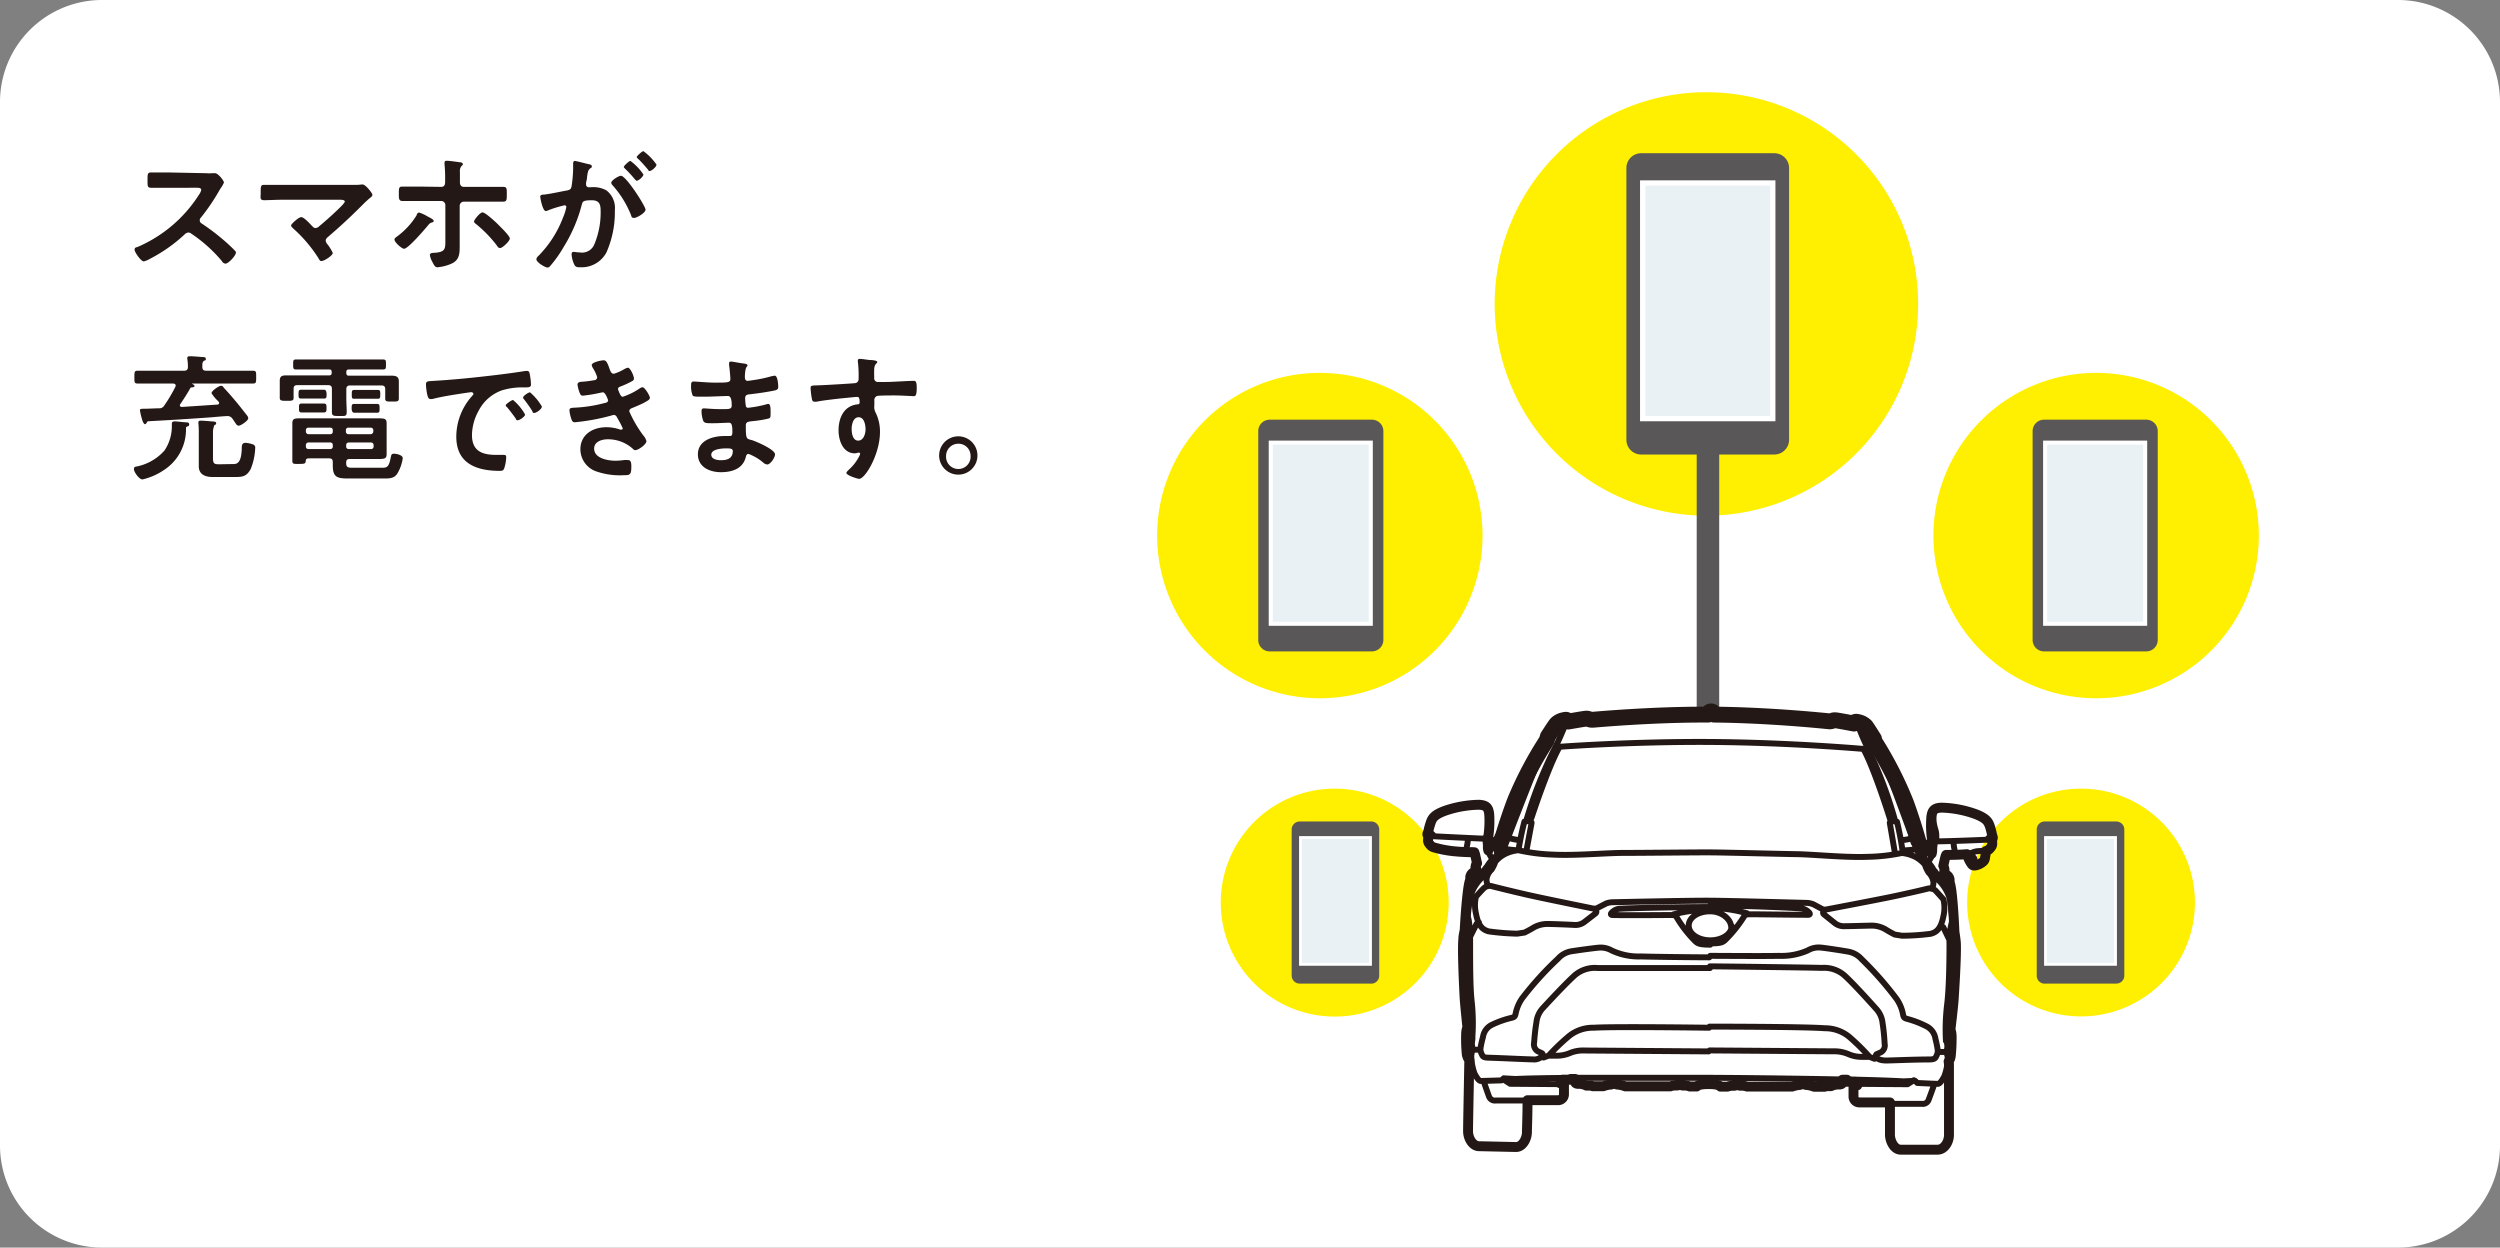<svg xmlns="http://www.w3.org/2000/svg" width="338.05" height="168.7" viewBox="0 0 338.05 168.7">
  <rect x="0" y="0" width="338.05" height="168.7" fill="#808080" stroke="none"/>
  <g>
    <g>
      <path d="M324.29,168.7H13.76A13.81,13.81,0,0,1,0,154.93V13.76A13.8,13.8,0,0,1,13.76,0H324.29a13.8,13.8,0,0,1,13.76,13.76V154.93a13.81,13.81,0,0,1-13.76,13.77" style="fill: #fff"/>
      <path d="M259.37,41.09a28.63,28.63,0,1,1-28.63-28.62,28.63,28.63,0,0,1,28.63,28.62" style="fill: #ffef00"/>
      <path d="M239.92,61.46h-18a2,2,0,0,1-2-2V22.72a2,2,0,0,1,2-2h18a2,2,0,0,1,2,2V59.46a2,2,0,0,1-2,2" style="fill: #595757"/>
    </g>
    <rect x="222.12" y="24.74" width="17.6" height="31.87" style="fill: #e9f1f5"/>
    <rect x="222.12" y="24.74" width="17.6" height="31.87" style="fill: none;stroke: #fff;stroke-miterlimit: 10;stroke-width: 0.707px"/>
    <g>
      <path d="M200.47,72.42a22,22,0,1,1-22-22,22,22,0,0,1,22,22" style="fill: #ffef00"/>
      <path d="M185.52,88.08H171.68a1.54,1.54,0,0,1-1.54-1.54V58.29a1.55,1.55,0,0,1,1.54-1.54h13.84a1.55,1.55,0,0,1,1.54,1.54V86.54a1.55,1.55,0,0,1-1.54,1.54" style="fill: #595757"/>
    </g>
    <rect x="171.83" y="59.85" width="13.53" height="24.5" style="fill: #e9f1f5"/>
    <rect x="171.83" y="59.85" width="13.53" height="24.5" style="fill: none;stroke: #fff;stroke-miterlimit: 10;stroke-width: 0.544px"/>
    <g>
      <path d="M195.89,122.05a15.41,15.41,0,1,1-15.4-15.41,15.41,15.41,0,0,1,15.4,15.41" style="fill: #ffef00"/>
      <path d="M185.42,133h-9.68a1.08,1.08,0,0,1-1.08-1.08V112.16a1.09,1.09,0,0,1,1.08-1.08h9.68a1.08,1.08,0,0,1,1.08,1.08v19.77a1.08,1.08,0,0,1-1.08,1.08" style="fill: #595757"/>
    </g>
    <rect x="175.85" y="113.25" width="9.47" height="17.15" style="fill: #e9f1f5"/>
    <rect x="175.85" y="113.25" width="9.47" height="17.15" style="fill: none;stroke: #fff;stroke-miterlimit: 10;stroke-width: 0.38px"/>
    <g>
      <path d="M266,122.05a15.4,15.4,0,1,0,15.4-15.41A15.4,15.4,0,0,0,266,122.05" style="fill: #ffef00"/>
      <path d="M276.48,133h9.69a1.08,1.08,0,0,0,1.08-1.08V112.16a1.09,1.09,0,0,0-1.08-1.08h-9.69a1.08,1.08,0,0,0-1.07,1.08v19.77a1.07,1.07,0,0,0,1.07,1.08" style="fill: #595757"/>
    </g>
    <rect x="276.59" y="113.25" width="9.47" height="17.15" style="fill: #e9f1f5"/>
    <rect x="276.59" y="113.25" width="9.47" height="17.15" style="fill: none;stroke: #fff;stroke-miterlimit: 10;stroke-width: 0.38px"/>
    <g>
      <path d="M261.44,72.42a22,22,0,1,0,22-22,22,22,0,0,0-22,22" style="fill: #ffef00"/>
      <path d="M276.39,88.08h13.84a1.55,1.55,0,0,0,1.54-1.54V58.29a1.55,1.55,0,0,0-1.54-1.54H276.39a1.55,1.55,0,0,0-1.54,1.54V86.54a1.54,1.54,0,0,0,1.54,1.54" style="fill: #595757"/>
    </g>
    <rect x="276.54" y="59.85" width="13.53" height="24.5" style="fill: #e9f1f5"/>
    <rect x="276.54" y="59.85" width="13.53" height="24.5" style="fill: none;stroke: #fff;stroke-miterlimit: 10;stroke-width: 0.544px"/>
    <line x1="230.95" y1="97.47" x2="230.95" y2="60.67" style="fill: none;stroke: #595757;stroke-miterlimit: 10;stroke-width: 3.042px"/>
    <g>
      <path d="M27.88,23.42a4.61,4.61,0,0,0,.8,0l.41,0c.39,0,1.19,1,1.19,1.26a3.3,3.3,0,0,1-.41.73c-.11.17-.22.35-.29.48a27.66,27.66,0,0,1-2.42,3.54.47.47,0,0,0-.15.35.49.49,0,0,0,.28.45,30,30,0,0,1,3.14,2.4c.45.39.91.82,1.34,1.27a.33.33,0,0,1,.13.26c0,.39-1,1.49-1.41,1.49A.62.62,0,0,1,30,35.3a19.7,19.7,0,0,0-4.11-3.69.67.67,0,0,0-.43-.17.91.91,0,0,0-.56.32A20.83,20.83,0,0,1,20.27,35a3.21,3.21,0,0,1-.82.35c-.39,0-1.25-1.25-1.25-1.58s.23-.32.39-.37a18.49,18.49,0,0,0,8.31-7.06,1.85,1.85,0,0,0,.31-.63c0-.28-.26-.32-.54-.32H22.82c-.8,0-1.6,0-2.4,0-.51,0-.47-.28-.47-1.14,0-.65,0-.93.45-.93.8,0,1.6,0,2.42,0Z" style="fill: #231815"/>
      <path d="M47.87,25a6.91,6.91,0,0,0,1-.05.62.62,0,0,1,.19,0c.37,0,1.3,1.17,1.3,1.39s-.26.36-.58.64c-.16.15-.33.29-.5.46C47.74,29,46.1,30.55,44.39,32c-.17.15-.35.3-.35.54a1,1,0,0,0,.28.54A6.33,6.33,0,0,1,45,34.2c0,.35-1.15,1.1-1.54,1.1-.19,0-.3-.19-.37-.34a18.89,18.89,0,0,0-3.37-4c-.11-.11-.36-.31-.36-.48s1-1.12,1.38-1.12,1.21.95,1.45,1.19.26.28.49.28a.67.67,0,0,0,.44-.2c.8-.67,1.59-1.36,2.33-2.07.2-.19,1.17-1.08,1.17-1.3s-.33-.25-.69-.25H38.12c-.82,0-1.75.06-2.39.06s-.48-.37-.48-.89c0-1,0-1.18.45-1.18.82,0,1.62,0,2.42,0Z" style="fill: #231815"/>
      <path d="M57.82,29.27c.21.11.82.39.82.59s-.15.19-.26.23c-.26.09-.28.13-.52.4-.44.54-2.68,3.15-3.22,3.15-.3,0-1.3-.87-1.3-1.25,0-.18.24-.33.39-.44a10.16,10.16,0,0,0,2.61-2.85c0-.13.16-.36.33-.36A5.11,5.11,0,0,1,57.82,29.27Zm1.85-4c.39,0,.52-.28.52-.61v-.28a19.49,19.49,0,0,0-.08-2.16,1.62,1.62,0,0,1,0-.22c0-.23.14-.26.33-.26.34,0,1.36.15,1.73.2.13,0,.41.06.41.22s0,.15-.17.28a1.14,1.14,0,0,0-.22.84c0,.39,0,.78,0,1.17v.21c0,.45.26.61.52.61H67c.36,0,.75,0,1.06,0,.49,0,.47.26.47,1s0,1-.5,1c-.8,0-1.6,0-2.4,0H62.72a.56.56,0,0,0-.56.56V32.1c0,.35,0,.72,0,1.09,0,1,0,1.9-1,2.41a5.88,5.88,0,0,1-2,.54c-.28,0-.41-.15-.73-.79a2.57,2.57,0,0,1-.3-.87c0-.3.43-.28.66-.3,1.54-.11,1.43-.61,1.43-2V27.74a.55.55,0,0,0-.56-.56H56.76c-.78,0-1.54,0-2.32,0-.51,0-.51-.32-.51-.95,0-.78,0-1,.47-1l2.36,0Zm7.69,5.1c.29.28,1.58,1.53,1.58,1.88s-1,1.29-1.3,1.29-.38-.24-.49-.39a17.12,17.12,0,0,0-2.75-2.83c-.13-.09-.3-.22-.3-.39s.78-1.21,1.15-1.21S67,30,67.36,30.36Z" style="fill: #231815"/>
      <path d="M79.54,22.19c.15,0,.49.1.49.3s-.08.17-.17.24c-.35.26-.39.56-.48,1.23,0,.21-.08.47-.13.76a.93.93,0,0,0,0,.23.36.36,0,0,0,.41.37h.22a3.7,3.7,0,0,1,2.1.41,3,3,0,0,1,1.16,2.72A13.45,13.45,0,0,1,82,34.14a3.8,3.8,0,0,1-3.52,2c-.41,0-.67,0-.85-.42a3.73,3.73,0,0,1-.34-1.34c0-.17.06-.32.26-.32s.47.07.84.07a1.79,1.79,0,0,0,2-1.15,11.09,11.09,0,0,0,.83-4.21c0-.91,0-1.69-1.19-1.69s-1.25.15-1.38.67a20.56,20.56,0,0,1-2.38,5.56A16.66,16.66,0,0,1,74.37,36a.46.46,0,0,1-.32.18c-.33,0-1.52-.7-1.52-1.13a.65.65,0,0,1,.26-.43,14.91,14.91,0,0,0,3.33-5.17A7.06,7.06,0,0,0,76.58,28a.23.23,0,0,0-.24-.24,15.59,15.59,0,0,0-2.14.65,1.28,1.28,0,0,1-.39.13c-.45,0-.76-1.82-.76-1.94,0-.28.31-.28.54-.29,1-.12,2.08-.38,3.11-.56.37-.08.53-.19.59-.58a17.4,17.4,0,0,0,.21-2.4c0-.3,0-.69,0-.73s.05-.28.22-.28S79.26,22.12,79.54,22.19Zm7.75,6.16c0,.43-1.18,1.12-1.55,1.12s-.35-.24-.43-.43a13.67,13.67,0,0,0-2.49-4,.63.63,0,0,1-.17-.32c0-.33,1-.95,1.32-.95C84.68,23.79,87.29,27.89,87.29,28.35ZM87,23.59c0,.3-.65.85-.9.85-.09,0-.18-.13-.26-.2a14.91,14.91,0,0,0-1.32-1.43c-.07-.08-.17-.17-.17-.26s.68-.79.9-.79A7.45,7.45,0,0,1,87,23.59Zm1.77-1.32c0,.29-.67.85-.9.85s-.16-.09-.26-.2c-.43-.5-.85-1-1.32-1.44-.07-.05-.19-.16-.19-.26s.71-.78.9-.78A7.51,7.51,0,0,1,88.78,22.27Z" style="fill: #231815"/>
    </g>
    <g>
      <path d="M25.15,57.93a6.53,6.53,0,0,1-3,5.64,8.58,8.58,0,0,1-2.89,1.26c-.44,0-1.15-1-1.15-1.39s.28-.32.6-.41a6.83,6.83,0,0,0,3.53-2.11,5.9,5.9,0,0,0,1-3.33c0-.09,0-.2,0-.3,0-.27.18-.31.43-.31s1.11.11,1.49.13c.16,0,.42,0,.42.28s-.2.24-.31.3S25.15,57.81,25.15,57.93Zm-.26-7.8c.35,0,.52-.15.52-.51a6.46,6.46,0,0,0-.08-1.08.44.44,0,0,1,0-.16c0-.19.21-.21.36-.21.35,0,1.32.08,1.69.11.19,0,.45,0,.45.25s-.09.16-.24.26-.25.2-.23.83c0,.36.15.51.52.51H32c.74,0,1.47,0,2.2,0,.46,0,.44.19.44.87s0,.86-.43.86c-.74,0-1.47,0-2.21,0H26s-.06,0-.06,0,.07.06.11.08.26.14.26.26-.22.18-.33.18-.19,0-.26.13c-.38.69-.9,1.49-1.34,2.14a.26.26,0,0,0-.06.15c0,.17.13.21.26.23l4.8-.32c.13,0,.25-.07.25-.22s-.12-.21-.21-.32a5.14,5.14,0,0,1-.82-1c0-.32,1-1,1.27-1s.3.15.41.28c.63.67,1.24,1.38,1.82,2.08.26.32,1.19,1.49,1.38,1.75a.83.83,0,0,1,.09.28c0,.32-1,1-1.28,1s-.36-.22-.64-.63c-.07-.1-.14-.21-.24-.34a.77.77,0,0,0-.63-.33c-.24,0-1.12.07-2.22.17-3.53.25-5.13.35-8.48.53-.17,0-.17.1-.25.21s-.13.19-.24.19-.3-.32-.39-.68a9.81,9.81,0,0,1-.28-1.2c0-.19.15-.21.65-.21s1.59-.06,1.9-.06a.76.76,0,0,0,.75-.39,19.75,19.75,0,0,0,1.49-2.51.84.84,0,0,0,.05-.17c0-.2-.17-.26-.33-.28H20.81c-.73,0-1.47,0-2.2,0-.44,0-.44-.18-.44-.86s0-.87.44-.87c.73,0,1.47,0,2.2,0ZM31.4,62.75c.45,0,1.23.13,1.29-2.07,0-.39,0-.8.5-.8a3.43,3.43,0,0,1,1,.21.44.44,0,0,1,.32.5,8.34,8.34,0,0,1-.61,2.83c-.58,1.08-1.18,1.08-2.29,1.08H28.72c-.95,0-1.84-.34-1.84-1.45,0-.32,0-.64,0-.95V58.67a13.29,13.29,0,0,0-.05-1.41.39.39,0,0,1,0-.15c0-.23.19-.23.37-.23s1.19.08,1.42.1.61,0,.61.24-.13.19-.2.24-.23.54-.23.91V62c0,.76.25.78.92.78Z" style="fill: #231815"/>
      <path d="M46.83,50.43c0,.26.11.37.35.37h4.17c.54,0,1.06,0,1.58,0s1,.06,1,.76v1.66c0,.22,0,.45,0,.67,0,.41-.24.41-.91.41s-.93,0-.93-.39c0-.22,0-.47,0-.69v-.6c0-.35-.16-.5-.52-.5H47.35c-.35,0-.52.15-.52.5v1.25c0,.62.05,1.21.05,1.83s-.22.55-1,.55-1,0-1-.55,0-1.23,0-1.83V52.58c0-.35-.15-.5-.52-.5H40.2c-.35,0-.5.15-.5.5v.54c0,.25,0,.47,0,.71,0,.39-.32.37-.94.37s-.93,0-.93-.39c0-.18,0-.48,0-.69V51.49c0-.66.34-.73.91-.73s1.08,0,1.62,0h4.14c.26,0,.35-.11.35-.36v-.09c0-.26-.09-.35-.35-.35H42.14c-.71,0-1.4,0-2.09,0-.41,0-.41-.14-.41-.68s0-.67.41-.67H51.76c.43,0,.43.13.43.67s0,.68-.43.68l-2.07,0H47.2c-.26,0-.37.09-.37.35ZM45,62.49c0-.36-.14-.51-.5-.51H41.91c-.33,0-.55,0-.57.36s-.15.39-.93.39h-.28c-.38,0-.6,0-.6-.41s0-.87,0-1.32V58.32c0-.36,0-.71,0-1.06,0-.56.19-.69.89-.69l1.79,0h7.41l1.66,0c.78,0,1,.09,1,.67,0,.35,0,.72,0,1.08v2c0,.36,0,.71,0,1.06,0,.58-.18.69-1.1.69-.37,0-.89,0-1.56,0H47.26c-.32,0-.43.14-.45.43,0,.6.09.75.84.75h4c.71,0,.93-.11,1.19-1.4.06-.33.1-.5.43-.5s1.19.17,1.19.61a5.48,5.48,0,0,1-.69,2c-.39.69-1,.74-1.71.74H47c-1.47,0-2-.24-2-1.75Zm-3.24-8.6c-.42,0-.91,0-1.07,0-.34,0-.32-.22-.32-.59s0-.6.32-.6.67,0,1.07,0h1c.41,0,.88,0,1.08,0s.32.21.32.6,0,.59-.32.59-.65,0-1.08,0Zm0,1.88c-.43,0-.9,0-1,0-.33,0-.33-.21-.33-.6s0-.6.32-.6.67,0,1.06,0h1c.39,0,.88,0,1,0,.34,0,.34.21.34.6s0,.6-.34.6c-.15,0-.61,0-1,0ZM45,58.19a.32.32,0,0,0-.35-.36H41.71a.33.33,0,0,0-.35.36v.16a.36.36,0,0,0,.35.36h2.94a.33.33,0,0,0,.35-.36Zm-3.29,1.64a.35.35,0,0,0-.35.35v.19a.33.33,0,0,0,.35.35h2.94a.32.32,0,0,0,.35-.35v-.19a.33.33,0,0,0-.35-.35Zm8.41-1.12a.37.37,0,0,0,.36-.36v-.16a.34.34,0,0,0-.36-.36h-3a.32.32,0,0,0-.35.36v.16c0,.21.13.36.35.36Zm-3.31,1.66a.32.32,0,0,0,.35.35h3a.33.33,0,0,0,.36-.35v-.19a.36.36,0,0,0-.36-.35h-3a.34.34,0,0,0-.35.35Zm2.08-6.45-1,0c-.34,0-.32-.18-.32-.59s0-.6.32-.6.61,0,1,0H50.1c.4,0,.84,0,1,0,.33,0,.32.21.32.6s0,.59-.32.59l-1,0Zm0,1.89c-.41,0-.8,0-1,0s-.34-.2-.34-.59,0-.6.32-.6l1,0h1.12l1,0c.34,0,.34.19.34.6s0,.59-.34.59-.63,0-1,0Z" style="fill: #231815"/>
      <path d="M58.68,51.5c2.72-.16,5.44-.44,8.14-.76,1.41-.17,2.83-.35,4.22-.58h.24c.28,0,.32.24.36.46A9,9,0,0,1,71.8,52c0,.41-.39.37-.83.39a9.31,9.31,0,0,0-3.09.39,5.67,5.67,0,0,0-3.17,2.78,6.94,6.94,0,0,0-.89,3.27c0,2.16,1.38,2.68,3.27,2.68l.94,0c.28,0,.42,0,.42.32a5.3,5.3,0,0,1-.28,1.53c-.13.28-.27.31-.59.31-3.17,0-5.88-1-5.88-4.63a8.27,8.27,0,0,1,2-5.34c.21-.23.32-.36.32-.45s-.15-.22-.28-.22-1,.14-1.17.16c-1.25.19-2.92.45-4.12.77l-.27,0c-.27,0-.36-.41-.41-.61A7.77,7.77,0,0,1,57.6,52C57.6,51.5,57.86,51.56,58.68,51.5ZM71,56.05c0,.28-.74.78-1,.78s-.18-.13-.26-.23c-.37-.53-.78-1.06-1.19-1.56-.06,0-.17-.17-.17-.26s.75-.69,1-.69A7,7,0,0,1,71,56.05Zm2.25-1c0,.26-.72.79-1,.79s-.2-.15-.27-.25A17.39,17.39,0,0,0,70.86,54a.44.44,0,0,1-.13-.24c0-.23.72-.71.94-.71A7.52,7.52,0,0,1,73.29,55Z" style="fill: #231815"/>
      <path d="M82.37,49.72c.15.43.26.82.64.82a6.37,6.37,0,0,0,1.43-.64,1.75,1.75,0,0,1,.46-.18c.34,0,.82,1.13.82,1.45s-.22.33-.39.45a13.44,13.44,0,0,1-1.34.61c-.18.08-.42.13-.42.37a.62.62,0,0,0,.09.28c.2.52.33.77.56.77a9.38,9.38,0,0,0,2.21-1.08,1,1,0,0,1,.45-.21c.31,0,1,1.16,1,1.43s-.41.45-.78.66-1,.46-1.49.67c-.23.09-.52.18-.52.5a16.5,16.5,0,0,0,1.88,3.24,1.87,1.87,0,0,1,.44.8c0,.43-1.1,1.21-1.5,1.21a.38.38,0,0,1-.3-.15,5,5,0,0,0-3.43-1.32c-.78,0-1.84.3-1.84,1.26,0,1.34,1.9,1.64,2.9,1.64a8.75,8.75,0,0,0,1.14-.09,4.56,4.56,0,0,1,.54,0c.37,0,.45.32.45.86,0,1.15-.19,1.19-1.07,1.19a9.7,9.7,0,0,1-3.59-.49,3.18,3.18,0,0,1-2.23-3c0-2,1.65-3,3.53-3a5.58,5.58,0,0,1,1.85.32.58.58,0,0,0,.18,0,.17.17,0,0,0,.17-.17,13,13,0,0,0-.71-1.36c-.11-.22-.22-.45-.5-.45a.55.55,0,0,0-.26.06,29.09,29.09,0,0,1-5,.93c-.32,0-.39-.19-.49-.47A4.71,4.71,0,0,1,77,55.47c0-.35.34-.32.82-.35a19.22,19.22,0,0,0,4-.64c.18,0,.41-.15.41-.35,0,0-.34-1.08-.71-1.08-.1,0-.45.09-.58.11a17.62,17.62,0,0,1-2.12.34c-.24,0-.32-.11-.41-.32A4.56,4.56,0,0,1,78.09,52c0-.39.49-.37.75-.39a13,13,0,0,0,1.43-.19c.24,0,.48-.13.48-.43a5.18,5.18,0,0,0-.52-1.13,1.52,1.52,0,0,1-.22-.49c0-.39,1.3-.65,1.62-.65S82.11,49,82.37,49.72Z" style="fill: #231815"/>
      <path d="M100.33,49.12c.49.06.75.1.75.3s-.32,0-.36,1.54c0,.27.06.54.39.54.08,0,.8-.11.94-.13a17.24,17.24,0,0,0,2-.42,4.49,4.49,0,0,1,.71-.15c.41,0,.47,1.21.47,1.52s-.17.41-.52.49c-1,.2-2.13.37-3.11.48-.39.06-.84,0-.84.56a6.87,6.87,0,0,0,.09,1c0,.11.08.29.3.29a15.52,15.52,0,0,0,2.38-.44,1.17,1.17,0,0,1,.36-.08c.26,0,.31.41.31,1.12s0,.8-.35.87a13.74,13.74,0,0,1-1.92.32c-.71.08-1.08.08-1.08.6,0,1.93.08,1.78.88,2,.61.21,3.07,1.25,3.07,1.92,0,.41-.62,1.36-1.06,1.36a1,1,0,0,1-.58-.3,6.77,6.77,0,0,0-1.94-1.13c-.29,0-.33.28-.37.41-.39,1.6-1.86,2.06-3.37,2.06s-3.11-.69-3.11-2.42c0-1.88,2-2.47,3.58-2.47l.76,0c.32,0,.32-.33.32-.52,0-.59,0-1.28-.43-1.28s-1.43.07-2.23.07-1.12,0-1.27-.31a3.85,3.85,0,0,1-.24-1.31c0-.22.05-.39.31-.39s1.27.1,2,.1H98c.68,0,.94-.06.94-.47s0-1.3-.5-1.3c-.65,0-2.14.09-3.14.09h-.56c-.5,0-1,0-1.08-.17a3.22,3.22,0,0,1-.21-1.35c0-.27,0-.53.34-.53s2,.15,2.87.15c1.63,0,2.1,0,2.1-.46,0-.3-.11-1.55-.17-1.86a1.65,1.65,0,0,1,0-.3c0-.19.12-.23.28-.23S100,49.08,100.33,49.12ZM96.18,61.48c0,.64.84.75,1.32.75.86,0,1.59-.25,1.59-1.25,0-.35-.45-.35-.88-.35S96.18,60.68,96.18,61.48Z" style="fill: #231815"/>
      <path d="M117.62,48.68c.45,0,1,.09,1,.26s-.06.14-.11.2-.28.24-.3.78,0,.8,0,1.19a.49.49,0,0,0,.54.54l1.08,0c.91,0,2.9-.15,3.7-.15.3,0,.43.11.43.95,0,1.13-.22,1.12-.41,1.12s-1.65-.1-2.7-.1c-.33,0-2.06,0-2.27.08a.59.59,0,0,0-.35.61v.65a1.65,1.65,0,0,0,.18,1,5.73,5.73,0,0,1,.58,2.61c0,3-2,6.33-2.81,6.33-.22,0-1.73-.47-1.73-.8,0-.15.32-.41.43-.53a6.18,6.18,0,0,0,1.34-1.8.84.84,0,0,0,.09-.28.14.14,0,0,0-.13-.13.39.39,0,0,0-.15,0,1.65,1.65,0,0,1-.43.09c-1.62,0-2.21-1.75-2.21-3.11,0-1.71.74-3.35,2.62-3.52a.23.23,0,0,0,.23-.22c0-.69-.13-.78-.34-.78s-1,.09-1.23.11c-1,.09-3.37.35-4.26.54a1.35,1.35,0,0,1-.28,0c-.3,0-.32-.26-.37-.51a10,10,0,0,1-.15-1.34c0-.37.17-.33,1.08-.37.5,0,4.88-.26,5-.3a.54.54,0,0,0,.41-.57A16.11,16.11,0,0,0,116,48.9a.39.39,0,0,1,0-.15c0-.15.09-.22.24-.22C116.6,48.53,117.18,48.64,117.62,48.68ZM115.16,58c0,.56.14,1.58.88,1.58s1-.95,1-1.52-.17-1.64-.93-1.64S115.16,57.44,115.16,58Z" style="fill: #231815"/>
      <path d="M132.17,61.63A2.59,2.59,0,1,1,129.59,59,2.59,2.59,0,0,1,132.17,61.63Zm-4.24,0a1.66,1.66,0,1,0,3.31,0A1.63,1.63,0,0,0,129.59,60,1.65,1.65,0,0,0,127.93,61.63Z" style="fill: #231815"/>
    </g>
    <path d="M203.13,113.27l.08-.13c.31-1,.88-2.85,1.65-4.87a50.61,50.61,0,0,1,4.24-8.07l0,0a4.43,4.43,0,0,0,.2-.6s.92-1.44,1.15-1.71a1.94,1.94,0,0,1,1-.51c.42-.11.46,0,.51.09l.09.1c.59-.1,2-.35,2.39-.39s.45.18,1,.14,8-.72,15.54-.69v0a.4.4,0,0,1,.4-.43.39.39,0,0,1,.39.43v0c7.58.07,15,.85,15.53.9s.43-.2,1-.12,1.8.32,2.4.43l.09-.11c0-.09.09-.2.49-.08a2,2,0,0,1,1,.53c.22.27,1.12,1.72,1.12,1.72a2.31,2.31,0,0,0,.14.46l.08.13a50.11,50.11,0,0,1,4.13,8.13c.77,2.13,1.33,4,1.61,5h0" style="fill: none;stroke: #231815;stroke-linecap: round;stroke-linejoin: round;stroke-width: 2.147px"/>
    <path d="M263.73,119.48a.71.71,0,0,1-.45.63m-.45-2.92c-.11.48-.25,1-.37,1.39,0,.11-.16.22-.25.09s-.31-.51-.6-.9m4.44-2.14s0,0,0,0m-6.66-2c.16.58.24.92.24.92l.09.83m-6.12-14.91c.37,1,1.23,3,1.62,3.87.49,1.07,4,10.7,4,10.7s1,1.08,1.5,1.56a4.31,4.31,0,0,1,.93,1.43c.08.34.23.79.23.79M250.74,97.87l.22,0m-20-1.27c.14,0,.27,0,.41,0h.4M208.71,143l.69-.25m21.7-3.78s-12.88-.18-15.58,0a5.13,5.13,0,0,0-3.58,1.32,28.6,28.6,0,0,0-2.54,2.46s.47,0,1.09,0a4.46,4.46,0,0,0,1.78-.35,4.63,4.63,0,0,1,2-.35l16.78.12m-30.88-.23-1.14,0m32.1-12.49c-1.56,0-7.3-.06-9.25-.12a8.53,8.53,0,0,1-3.94-.8,3,3,0,0,0-1.56-.4c-.39,0-3,.36-3.88.5a3.05,3.05,0,0,0-1.82,1,43.52,43.52,0,0,0-4.86,5.37,5.51,5.51,0,0,0-.85,1.94c-.1.5-.15.58-.57.69a13,13,0,0,0-2.62.92,2.18,2.18,0,0,0-1.25,1.67,13.85,13.85,0,0,0-.34,1.53,1.39,1.39,0,0,0,.07.56,3.53,3.53,0,0,0,.17.38c.13.26.38.32.83.33,2.18.07,5.35.23,6,.23a1.49,1.49,0,0,0,1.23-.4c.16-.25.13-.36,0-.44l-.56-.26a1.11,1.11,0,0,1-.49-1.16c.11-1.4.18-1.89.32-2.79a3.3,3.3,0,0,1,.9-1.92c1.28-1.39,3.32-3.56,4.36-4.47a4.19,4.19,0,0,1,3.08-.91c1.11,0,13.47,0,15.12,0m.05-7.9a20,20,0,0,0-5,.65m5-1c-4.43,0-11.53.16-12.15.23a1.51,1.51,0,0,0-1,.36c-.38.28-.38.48-.06.49,1.8.05,7.21,0,7.76,0s.72,0,.93.36a16.58,16.58,0,0,0,2.51,3.21c.36.33.71.43,2,.44m-33.17,2c.08,2,.38,5.56.63,8a21.85,21.85,0,0,0,.39,2.65l-.09.76.12.82a2.16,2.16,0,0,0-.19.95,7.36,7.36,0,0,0,.44,2.25c.31.59.6,1,.86,1l2.77-.08.31-.28,1.59.09c1.72-.08,4.45-.13,7.51-.15m-11.79.48c.06.26.69,2,.69,2a.85.85,0,0,0,.94.58l4.29,0m-7.79-10.64c0,1.46-.06,3.33-.1,5.24m2.26-25.2a5.89,5.89,0,0,0-2.06,2.86,27.88,27.88,0,0,0-.41,3s-.22.75-.41,1.77m15,19.9c7.25,0,16.12,0,18.11,0s10.87.08,18.13.23m.58,0c3.06.06,5.78.15,7.5.25l1.59-.07.3.29s2.51.12,2.77.12.55-.41.87-1a7.31,7.31,0,0,0,.47-2.25,2,2,0,0,0-.17-.95l.13-.83-.08-.75a21.91,21.91,0,0,0,.43-2.65c.28-2.38.63-6,.74-7.94m-61.24-16.81a2.39,2.39,0,0,0-.74,2.06m.86-2.23c-.17.57-.26.9-.26.9l-.09.84m6.32-14.84c-.39,1-1.27,3-1.68,3.86-.5,1.06-4.19,10.64-4.19,10.64s-1,1.07-1.52,1.54a4.19,4.19,0,0,0-1,1.42c-.08.33-.24.78-.24.78m-.93-.49-.12,0m-.79,1.12a.74.74,0,0,0,.44.61m-.8,4.4c.23.14.34,1.93.35,3.15,0,3.18,0,6.22.19,8.07a27.53,27.53,0,0,1,.11,5.09m.82-22.73a12.23,12.23,0,0,0-.6,2.25m-.45,6.71.8-1.6.32-.2m66.53-8.43a.4.4,0,0,1,.07-.42c.12-.12.24,0,.34.12a1.2,1.2,0,0,1,.11.58c0,.18-.09.35-.25.18A1,1,0,0,1,266.45,116.37Zm2.17-1.2a.45.45,0,0,0,0-.08s-1.19.06-1.39.09a3,3,0,0,0-.54.15l-.67.25m-4.63-5.65a5.85,5.85,0,0,0,.21,2.18,3.13,3.13,0,0,1,.17.86c0,.17,0,.63,0,.63,0,.15,0,.2.09.22m6.78-.24a1.28,1.28,0,0,1,.83-.52m-8,.78c2.25,0,8-.26,8-.26m-6,2.07a1,1,0,0,0,.63-.16c.14-.12.16-.21.13-.53a7.57,7.57,0,0,1-.15-1.15m-.86,1.92a.39.39,0,0,1,.31-.26m-2.76,1a3.53,3.53,0,0,0,.52-1m-7.87,27.77-.68-.26m-21.64-4.09s12.88,0,15.57.22a5.14,5.14,0,0,1,3.56,1.37,29.3,29.3,0,0,1,2.51,2.5s-.47,0-1.09,0a4.43,4.43,0,0,1-1.77-.37,4.77,4.77,0,0,0-2-.38l-16.77-.12m30.87.21,1.14,0m-31.92-13c1.56,0,7.3.05,9.26,0a8.8,8.8,0,0,0,3.94-.74,2.87,2.87,0,0,1,1.57-.39c.39,0,3,.4,3.87.56a3.11,3.11,0,0,1,1.81,1,45.37,45.37,0,0,1,4.78,5.44,5.48,5.48,0,0,1,.82,1.95c.09.5.15.58.56.7a13.06,13.06,0,0,1,2.61,1,2.23,2.23,0,0,1,1.23,1.7,13.25,13.25,0,0,1,.31,1.53,1.25,1.25,0,0,1-.08.56,3,3,0,0,1-.17.37c-.14.26-.39.32-.84.33-2.18,0-5.35.15-5.95.14s-1.06-.15-1.21-.41-.13-.37,0-.45l.57-.25a1.08,1.08,0,0,0,.5-1.15,26.09,26.09,0,0,0-.28-2.8,3.31,3.31,0,0,0-.87-1.93c-1.25-1.4-3.27-3.61-4.3-4.53a4.2,4.2,0,0,0-3.06-1c-1.11-.05-13.47-.2-15.11-.21m.05-7.91a19.56,19.56,0,0,1,4.95.73m-2.06,1.73c0,1.08-1.32,1.94-2.92,1.93s-2.9-.89-2.89-2,1.31-1.93,2.92-1.92S234.1,124.35,234.1,125.42Zm-2.89-2.78c4.44,0,11.53.32,12.16.4a1.51,1.51,0,0,1,1,.37c.38.28.38.49.06.49-1.8,0-7.21-.08-7.76-.07s-.72,0-.93.35a17.36,17.36,0,0,1-2.56,3.17c-.37.32-.72.42-2,.41m20,19,6.7.05.85-.54m.76-32.5a2.39,2.39,0,0,1,.71,2.07m-1.57-2.34a5.93,5.93,0,0,1-1.54.3m2.16,1.2a14.86,14.86,0,0,1-1.85.19m-.21,0a38,38,0,0,0-.74-3.87l-.65-.1a.27.27,0,0,0-.32.27l.65,3.8m-.56-4.16s-2.14-6.91-3.66-9.66c0,0-9.82-.86-20.53-.94s-20.55.65-20.55.65c-1.56,2.73-3.8,9.6-3.8,9.6m43.95-13s.63,1.74,1.36,3.26a58.56,58.56,0,0,1,3.86,10.14M212.05,97.6l-.23,0m51,20.71.12,0m1.06,6.16a9.29,9.29,0,0,0-.39,3.14c0,3.18-.09,6.22-.3,8.07a28,28,0,0,0-.18,5.09m-1.5-22.19a5.88,5.88,0,0,1,2,2.88,27.45,27.45,0,0,1,.36,3,16.3,16.3,0,0,1,.39,1.75m-1.76-8.19a11.24,11.24,0,0,1,.57,2.25m.36,6.72-.78-1.61-.32-.21m-15.93-2.19.06.31c-.09.07-.09.22.05.35l1.51,1.21a2,2,0,0,0,1.35.39c.67,0,2.86-.07,3.56-.08a3.74,3.74,0,0,1,1.93.52c.46.3,1.22.69,1.22.69l1,.16a30.9,30.9,0,0,0,3.85-.26c.8-.2,1.4-.68,1.74-2.38a4.93,4.93,0,0,0,0-2.28s-.88-1-1.12-1.23a1.13,1.13,0,0,0-1.07-.2c-.5.13-2.61.62-4.7,1.06s-9,1.75-9,1.75h-.37l-1.33-.71a2.71,2.71,0,0,0-.82-.19c-.29,0-10.12-.28-13.17-.3S218.33,122,218,122a2.67,2.67,0,0,0-.82.17l-1.34.69h-.37s-6.91-1.4-9-1.88-4.18-1-4.68-1.13a1.13,1.13,0,0,0-1.07.19c-.24.19-1.14,1.21-1.14,1.21a5,5,0,0,0,0,2.28c.32,1.71.92,2.19,1.71,2.41a33.25,33.25,0,0,0,3.86.31l1-.15s.76-.38,1.22-.67a3.73,3.73,0,0,1,1.93-.49c.7,0,2.9.09,3.57.13a2,2,0,0,0,1.35-.38l1.52-1.17c.15-.14.15-.29.06-.36l.07-.31m45.35-2.66a1.78,1.78,0,0,0,.22-.91,2.19,2.19,0,0,0-.65-1.28,4.51,4.51,0,0,1-.51-1.09,4.46,4.46,0,0,0-1.21-1,5.27,5.27,0,0,0-1.9-.57,24.33,24.33,0,0,1-4.66.52c-3.05.12-7.12-.32-9.63-.36s-9.73-.23-11.63-.24-9.12.07-11.63.07-6.59.39-9.63.23a25.09,25.09,0,0,1-4.66-.59,5.1,5.1,0,0,0-1.9.55,4.29,4.29,0,0,0-1.23,1,4.42,4.42,0,0,1-.52,1.08,2.17,2.17,0,0,0-.67,1.27,1.81,1.81,0,0,0,.21.91m60.3,26.91c-.07.26-.72,2-.72,2a.84.84,0,0,1-.94.57l-4.3,0m-51.64-36a5.72,5.72,0,0,0,1.54.33m-2.18,1.16a14.4,14.4,0,0,0,1.85.22m.2,0a39.07,39.07,0,0,1,.8-3.87l.65-.09a.28.28,0,0,1,.32.28l-.71,3.8m5.39-17.44s-.64,1.73-1.4,3.24a58.74,58.74,0,0,0-4,10.08m4.53,35.63-6.71-.05-.85-.55" style="fill: none;stroke: #231815;stroke-linecap: round;stroke-linejoin: round;stroke-width: 0.804px"/>
    <path d="M263.54,143.87c0,4.28,0,8.8,0,9.59,0,1-.66,2-1.53,2l-5,0c-.87,0-1.46-1.16-1.45-2.06,0-.36,0-2.15,0-4.2v-.13l-4.12,0a.79.79,0,0,1-.81-.75c0-.5,0-1.56,0-1.56h.51l0,0-.25-.48h-1.15V146h-.6v.39c0,.12-.13.26-.42.26a2.36,2.36,0,0,0-1.13.22h-.7l-.15.08H245.3a4,4,0,0,0-1-.24s-.26,0-.28-.11a.68.68,0,0,1,0-.15h-.42a.43.43,0,0,1,0,.15c0,.06-.27.11-.27.11a4,4,0,0,0-1,.22l-4,0-.09,0-2,0a2.12,2.12,0,0,0-.65-.12h-.24c-.11,0-.25,0-.25-.14a1.49,1.49,0,0,1,0-.19h-.39v.2c0,.12-.14.14-.24.14h-.25a2.12,2.12,0,0,0-.65.12h-.92s-.1-.35-1.61-.35-1.62.33-1.62.33h-.92a1.9,1.9,0,0,0-.65-.13h-.24c-.11,0-.25,0-.25-.14a1.07,1.07,0,0,0,0-.2H227a1.57,1.57,0,0,0,0,.2c0,.12-.14.13-.24.13h-.25a2.12,2.12,0,0,0-.65.12l-2,0-.09,0-4,0a4,4,0,0,0-1-.24s-.25,0-.27-.1a.76.76,0,0,1,0-.16h-.42a.43.43,0,0,1,0,.15c0,.06-.27.11-.27.11a3.48,3.48,0,0,0-1,.22h-1.45l-.15-.08h-.7a2.2,2.2,0,0,0-1.12-.24c-.29,0-.41-.14-.41-.26v-.4h-.6V146h-1.14l-.26.48v0h.5s0,1.05,0,1.55a.79.79,0,0,1-.82.74l-4.11,0v.13c0,2-.08,3.85-.08,4.2,0,.9-.6,2-1.47,2l-5-.11c-.87,0-1.5-1.07-1.49-2.06,0-.79.09-5.31.17-9.6l-.07-.09a1.64,1.64,0,0,1-.28-.76,21.79,21.79,0,0,1-.08-2.59,2.84,2.84,0,0,1,.17-1s-.29-2.72-.37-3.87c0,0-.35-6.37-.18-8,0-.45.12-.89.19-1.28v-.08c.13-2.37.43-6.19.75-6.68l0,0a3.29,3.29,0,0,1,0-.41.87.87,0,0,1,.77-.72v0a1.4,1.4,0,0,1,.1-1.12h.05c-.15-.62-.26-1.15-.26-1.15a2.74,2.74,0,0,0-.11-.34l-.06,0a26.53,26.53,0,0,1-2.75-.14,15.35,15.35,0,0,1-2.61-.5,1,1,0,0,1-.61-.43.76.76,0,0,1-.21-.73l0-.42c-.15-.13-.14-.28,0-.52a9.77,9.77,0,0,1,.33-1.23c.21-.65.49-1.08,1.87-1.61a14.86,14.86,0,0,1,4.66-.84c1,.05,1.28.37,1.39,1.24a14.22,14.22,0,0,1-.13,3.11.26.26,0,0,1-.15.22,6,6,0,0,1,.1,1.25,1.69,1.69,0,0,0,.06.36h0a4.54,4.54,0,0,1,1.89-1.77l.05,0c.3-1,.88-2.89,1.68-5a49,49,0,0,1,4.24-8.07l0,0a5.43,5.43,0,0,0,.18-.54s.91-1.44,1.14-1.71a1.9,1.9,0,0,1,1-.51c.41-.11.45,0,.5.09l.05.11c.57-.1,2-.36,2.44-.41s.45.19,1,.14,8-.71,15.53-.68v0a.41.41,0,0,1,.4-.43.4.4,0,0,1,.4.43v0c7.58.07,15,.85,15.52.9s.44-.2,1-.13,1.89.34,2.44.45l0-.12c0-.09.09-.2.5-.09a2,2,0,0,1,1,.53c.23.27,1.12,1.73,1.12,1.73a5.41,5.41,0,0,0,.17.54l.05,0a48.68,48.68,0,0,1,4.13,8.12c.77,2.1,1.32,4,1.61,5l.05,0a4.49,4.49,0,0,1,1.86,1.8l0,.06a1.52,1.52,0,0,0,.07-.43,6.39,6.39,0,0,1,.13-1.25.26.26,0,0,1-.15-.22,13.59,13.59,0,0,1-.09-3.11c.12-.87.4-1.19,1.41-1.22a14.6,14.6,0,0,1,4.64.9c1.38.55,1.65,1,1.86,1.63s.31,1.23.31,1.23c.12.25.12.4,0,.53l0,.42a.79.79,0,0,1-.23.72,1,1,0,0,1-.61.43h0c0,.24-.12.89-.14,1a.69.69,0,0,1-.27.46,2.16,2.16,0,0,1-.86.46c-.31.07-.49.1-.67-.15a4.65,4.65,0,0,1-.64-1.34l0,0s-1.07.11-2.75.1h-.06a2.79,2.79,0,0,0-.12.35l-.26,1.12,0,0a1.34,1.34,0,0,1,.09,1.11v0a.86.86,0,0,1,.76.73,1.7,1.7,0,0,1,0,.38l0,.05c.31.49.56,4.32.66,6.69v0c.07.41.13.85.18,1.31.14,1.61-.3,8-.3,8-.09,1.14-.42,3.86-.42,3.86a3,3,0,0,1,.16,1,23.58,23.58,0,0,1-.12,2.59,1.64,1.64,0,0,1-.29.75Z" style="fill: none;stroke: #231815;stroke-linecap: round;stroke-linejoin: round;stroke-width: 1.341px"/>
    <path d="M193.91,113.05a1.27,1.27,0,0,0-.82-.53m8,.9c-2.25-.08-8-.38-8-.38m6,2.16a1.06,1.06,0,0,1-.62-.17c-.14-.12-.17-.21-.13-.54a6.06,6.06,0,0,0,.16-1.14m2.42,4c-.3.38-.52.77-.61.89s-.22,0-.25-.09c-.11-.38-.24-.9-.35-1.37M199,115a.39.39,0,0,1,.32.27m2.43.81a3.46,3.46,0,0,1-.53-1.07m62.29,23.59c0,1.47,0,3.34,0,5.25" style="fill: none;stroke: #231815;stroke-linecap: round;stroke-linejoin: round;stroke-width: 0.804px"/>
  </g>
</svg>
